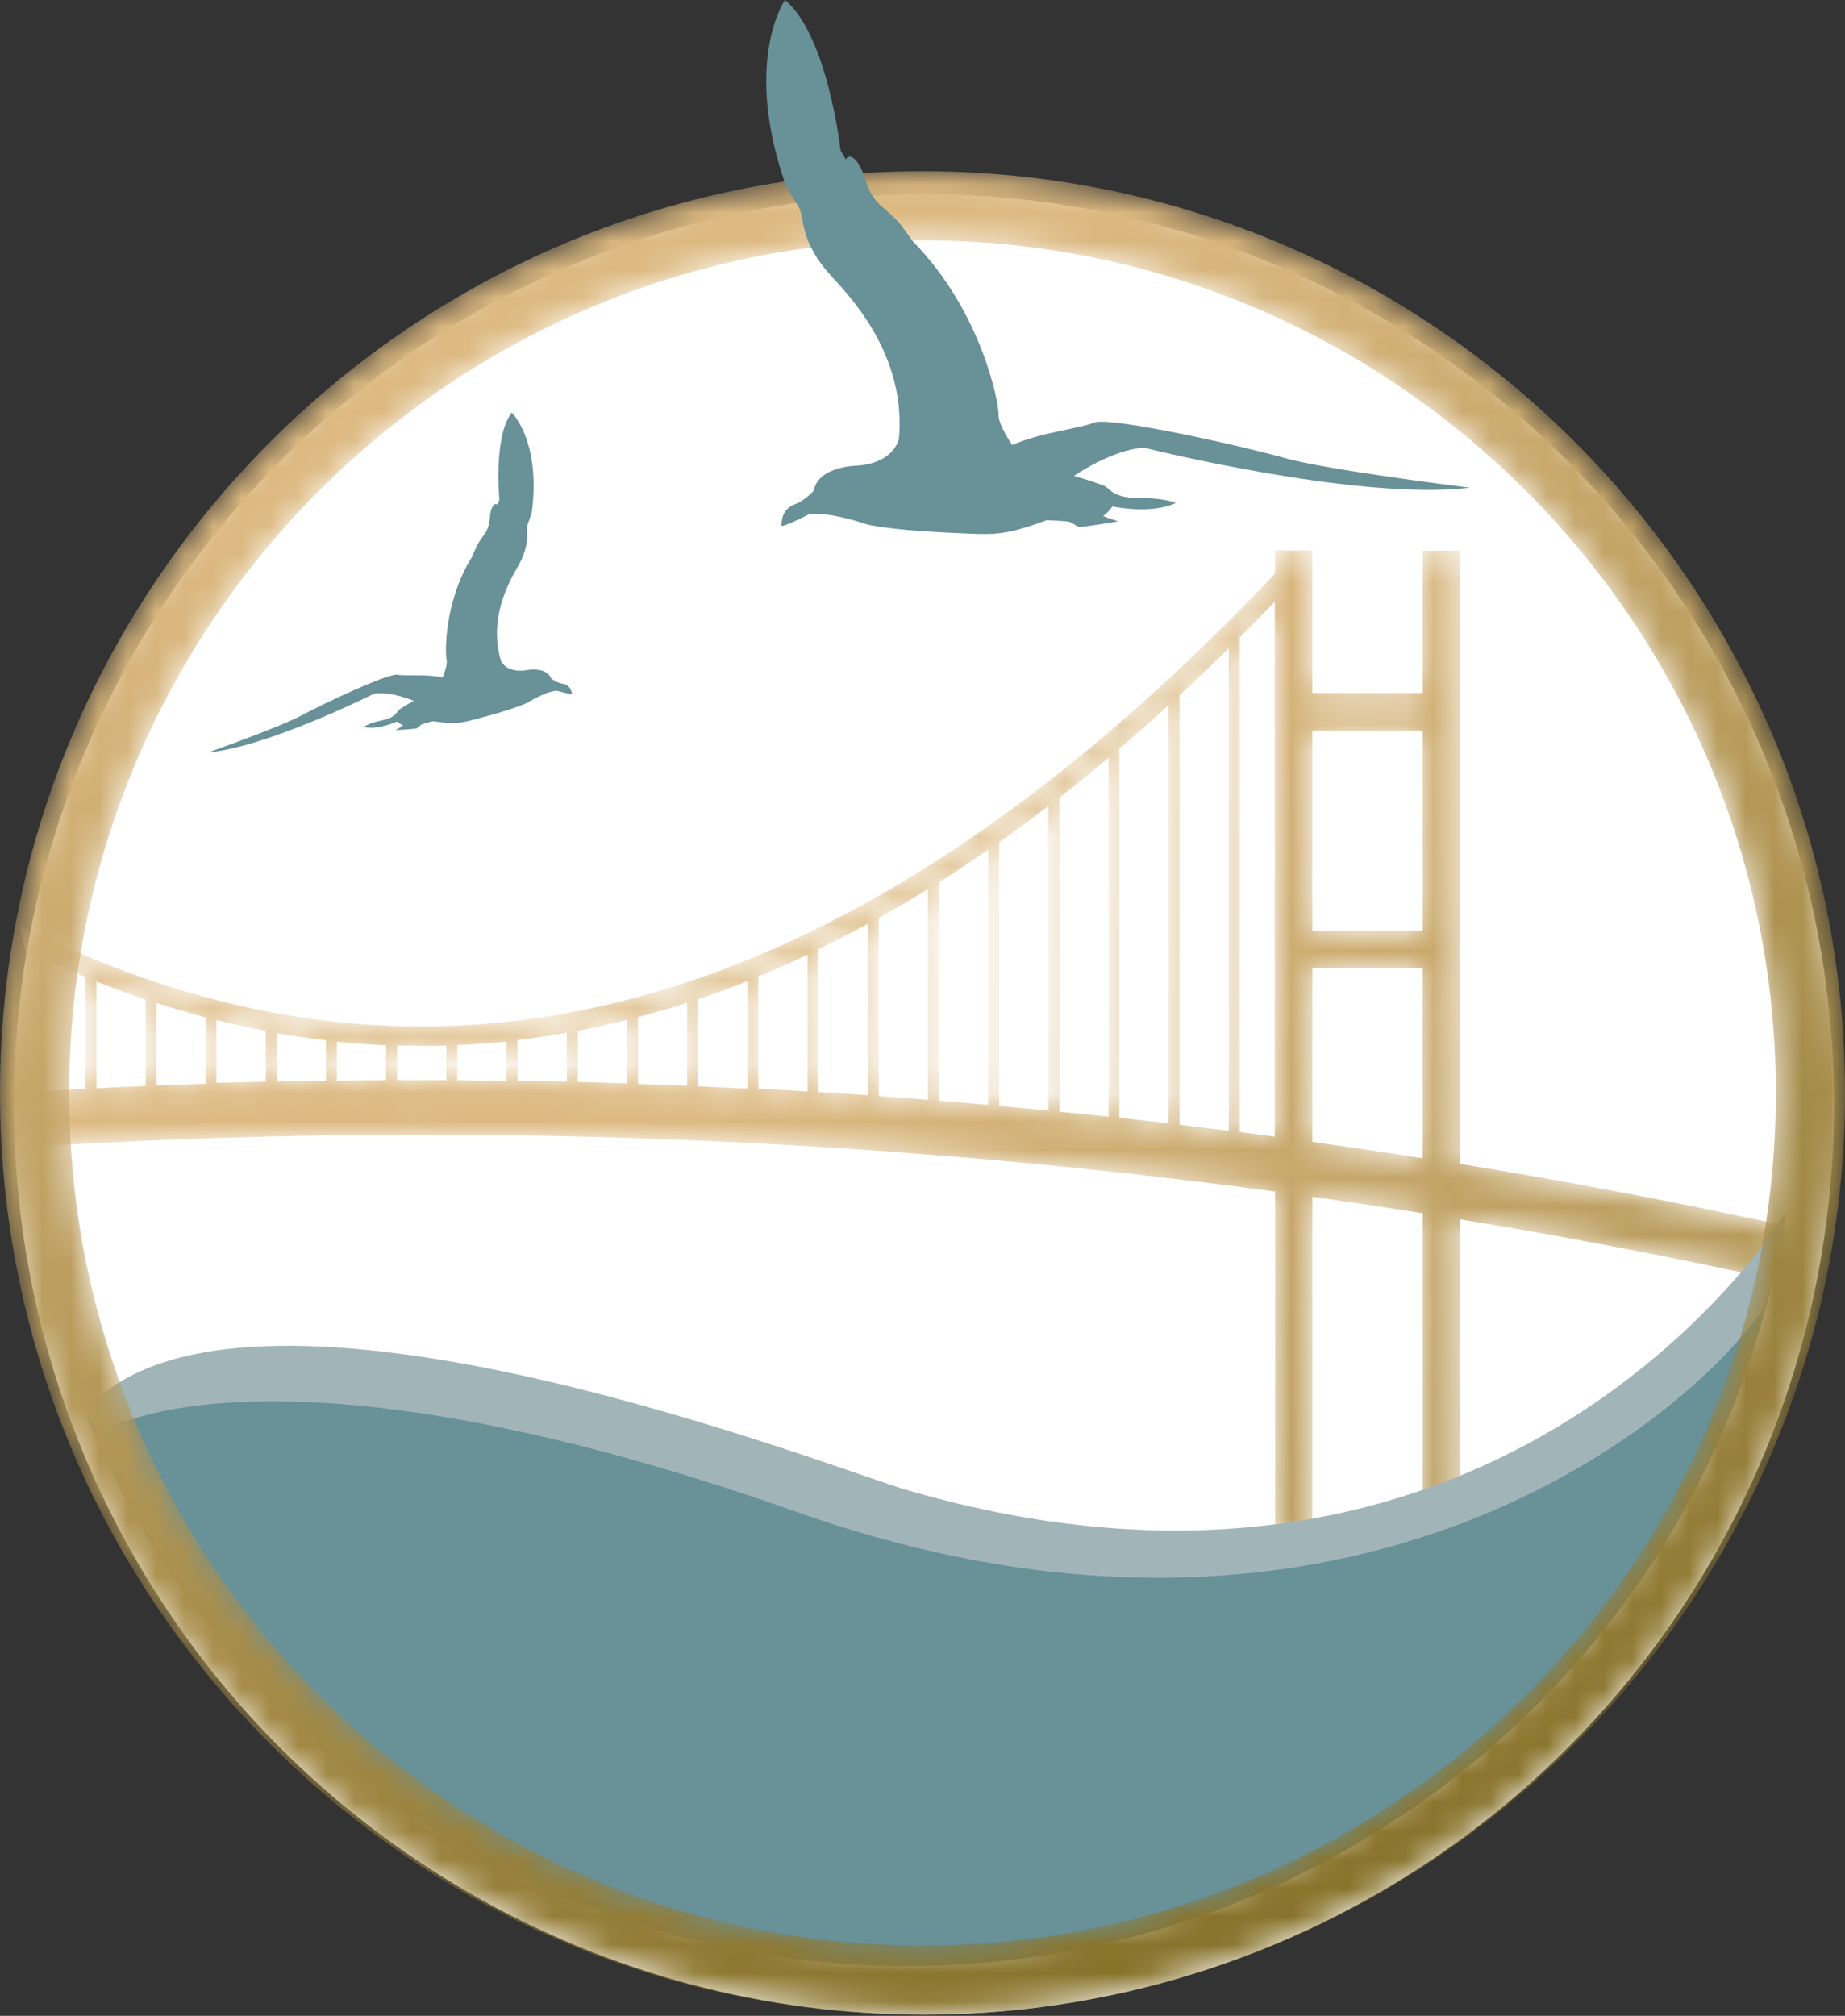 <svg width="65" height="71" viewBox="0 0 65 71" fill="none" xmlns="http://www.w3.org/2000/svg">
<rect x="0" y="0" width="65" height="71" fill="#333333" stroke="none"/>
<circle cx="32.551" cy="38.899" r="32.06" fill="white"/>
<mask id="mask0_92_25" style="mask-type:luminance" maskUnits="userSpaceOnUse" x="0" y="19" width="63" height="36">
<path d="M15.592 36.824C15.592 36.824 15.684 36.824 15.725 36.824V38.047C15.419 38.047 15.113 38.047 14.807 38.047C14.532 38.047 14.256 38.047 13.991 38.047V36.824C14.287 36.824 14.572 36.834 14.868 36.834C15.113 36.834 15.348 36.834 15.592 36.834M11.87 36.692C12.451 36.753 13.023 36.794 13.604 36.814V38.047C13.023 38.047 12.451 38.047 11.87 38.067V36.682V36.692ZM16.112 38.057V36.814C16.694 36.784 17.265 36.743 17.846 36.682V38.067C17.265 38.067 16.694 38.057 16.112 38.047M9.749 36.386C10.33 36.488 10.912 36.57 11.483 36.641V38.067C10.901 38.067 10.33 38.087 9.749 38.098V36.386ZM18.233 38.067V36.631C18.815 36.559 19.386 36.478 19.967 36.376V38.098C19.386 38.087 18.805 38.077 18.233 38.067ZM7.628 35.928C8.209 36.071 8.79 36.203 9.362 36.305V38.098C8.78 38.108 8.199 38.128 7.628 38.138V35.918V35.928ZM20.355 38.108V36.305C20.936 36.193 21.507 36.071 22.088 35.918V38.159C21.507 38.138 20.926 38.118 20.355 38.108ZM5.517 35.327C6.098 35.51 6.669 35.684 7.251 35.836V38.169C6.669 38.189 6.098 38.21 5.517 38.23V35.327ZM22.476 38.169V35.826C23.057 35.673 23.628 35.5 24.209 35.317V38.24C23.628 38.22 23.057 38.2 22.476 38.179M3.396 34.573C3.977 34.797 4.548 35.011 5.129 35.205V38.251C4.548 38.271 3.977 38.301 3.396 38.332V34.563V34.573ZM24.597 38.261V35.194C25.178 35.001 25.749 34.787 26.33 34.563V38.342C25.749 38.312 25.178 38.291 24.597 38.261ZM46.236 40.227V34.105H50.122V40.797C48.827 40.593 47.531 40.4 46.236 40.217M1.275 33.646C1.856 33.921 2.427 34.176 3.008 34.41V38.352C2.427 38.383 1.846 38.413 1.275 38.444V33.646ZM26.718 38.352V34.39C27.299 34.156 27.881 33.901 28.452 33.626V38.444C27.87 38.403 27.299 38.373 26.718 38.342M28.839 38.464V33.432C29.42 33.147 30.002 32.852 30.573 32.536V38.576C29.991 38.536 29.42 38.495 28.839 38.464ZM30.96 38.607V32.332C31.541 32.006 32.112 31.67 32.694 31.313V38.739C32.112 38.699 31.541 38.648 30.96 38.607ZM33.081 38.77V31.079C33.663 30.712 34.234 30.325 34.815 29.928V38.913C34.234 38.862 33.663 38.811 33.081 38.77ZM35.202 38.953V29.663C35.784 29.256 36.355 28.828 36.936 28.39V39.116C36.355 39.065 35.784 39.004 35.202 38.953ZM37.324 39.157V28.095C37.905 27.646 38.476 27.178 39.057 26.689V39.33C38.476 39.269 37.905 39.208 37.324 39.157ZM46.236 25.731H50.122V32.78H46.236V25.731ZM39.434 39.371V26.363C40.016 25.874 40.597 25.364 41.168 24.835V39.565C40.587 39.493 40.016 39.432 39.434 39.371ZM41.556 39.615V24.488C42.137 23.949 42.708 23.398 43.289 22.838V39.829C42.708 39.758 42.127 39.687 41.556 39.615ZM43.677 39.88V22.451C44.085 22.034 44.503 21.616 44.911 21.188V40.033C44.492 39.982 44.085 39.921 43.677 39.87M50.122 19.385V24.407H46.236V19.385H44.921V20.2C35.345 30.305 25.576 35.877 15.582 36.142C10.687 36.274 5.721 35.113 0.693 32.597L0.887 33.453L1.081 40.39C5.629 40.115 10.208 39.962 14.817 39.962C25.025 39.962 35.08 40.644 44.921 41.969V53.938C45.359 53.989 45.798 54.029 46.236 54.09V42.152C47.531 42.335 48.837 42.529 50.122 42.733V54.61C50.56 54.671 50.999 54.732 51.437 54.793V42.947C55.292 43.578 59.106 44.312 62.889 45.147V43.171C59.106 42.346 55.292 41.622 51.437 40.991V19.395H50.122V19.385Z" fill="white"/>
</mask>
<g mask="url(#mask0_92_25)">
<path d="M15.592 36.824C15.592 36.824 15.684 36.824 15.725 36.824V38.047C15.419 38.047 15.113 38.047 14.807 38.047C14.532 38.047 14.256 38.047 13.991 38.047V36.824C14.287 36.824 14.572 36.834 14.868 36.834C15.113 36.834 15.348 36.834 15.592 36.834M11.87 36.692C12.451 36.753 13.023 36.794 13.604 36.814V38.047C13.023 38.047 12.451 38.047 11.87 38.067V36.682V36.692ZM16.112 38.057V36.814C16.694 36.784 17.265 36.743 17.846 36.682V38.067C17.265 38.067 16.694 38.057 16.112 38.047M9.749 36.386C10.33 36.488 10.912 36.57 11.483 36.641V38.067C10.901 38.067 10.33 38.087 9.749 38.098V36.386ZM18.233 38.067V36.631C18.815 36.559 19.386 36.478 19.967 36.376V38.098C19.386 38.087 18.805 38.077 18.233 38.067ZM7.628 35.928C8.209 36.071 8.79 36.203 9.362 36.305V38.098C8.78 38.108 8.199 38.128 7.628 38.138V35.918V35.928ZM20.355 38.108V36.305C20.936 36.193 21.507 36.071 22.088 35.918V38.159C21.507 38.138 20.926 38.118 20.355 38.108ZM5.517 35.327C6.098 35.51 6.669 35.684 7.251 35.836V38.169C6.669 38.189 6.098 38.21 5.517 38.23V35.327ZM22.476 38.169V35.826C23.057 35.673 23.628 35.5 24.209 35.317V38.24C23.628 38.22 23.057 38.2 22.476 38.179M3.396 34.573C3.977 34.797 4.548 35.011 5.129 35.205V38.251C4.548 38.271 3.977 38.301 3.396 38.332V34.563V34.573ZM24.597 38.261V35.194C25.178 35.001 25.749 34.787 26.33 34.563V38.342C25.749 38.312 25.178 38.291 24.597 38.261ZM46.236 40.227V34.105H50.122V40.797C48.827 40.593 47.531 40.4 46.236 40.217M1.275 33.646C1.856 33.921 2.427 34.176 3.008 34.41V38.352C2.427 38.383 1.846 38.413 1.275 38.444V33.646ZM26.718 38.352V34.39C27.299 34.156 27.881 33.901 28.452 33.626V38.444C27.87 38.403 27.299 38.373 26.718 38.342M28.839 38.464V33.432C29.42 33.147 30.002 32.852 30.573 32.536V38.576C29.991 38.536 29.42 38.495 28.839 38.464ZM30.96 38.607V32.332C31.541 32.006 32.112 31.67 32.694 31.313V38.739C32.112 38.699 31.541 38.648 30.96 38.607ZM33.081 38.77V31.079C33.663 30.712 34.234 30.325 34.815 29.928V38.913C34.234 38.862 33.663 38.811 33.081 38.77ZM35.202 38.953V29.663C35.784 29.256 36.355 28.828 36.936 28.39V39.116C36.355 39.065 35.784 39.004 35.202 38.953ZM37.324 39.157V28.095C37.905 27.646 38.476 27.178 39.057 26.689V39.33C38.476 39.269 37.905 39.208 37.324 39.157ZM46.236 25.731H50.122V32.78H46.236V25.731ZM39.434 39.371V26.363C40.016 25.874 40.597 25.364 41.168 24.835V39.565C40.587 39.493 40.016 39.432 39.434 39.371ZM41.556 39.615V24.488C42.137 23.949 42.708 23.398 43.289 22.838V39.829C42.708 39.758 42.127 39.687 41.556 39.615ZM43.677 39.88V22.451C44.085 22.034 44.503 21.616 44.911 21.188V40.033C44.492 39.982 44.085 39.921 43.677 39.87M50.122 19.385V24.407H46.236V19.385H44.921V20.2C35.345 30.305 25.576 35.877 15.582 36.142C10.687 36.274 5.721 35.113 0.693 32.597L0.887 33.453L1.081 40.39C5.629 40.115 10.208 39.962 14.817 39.962C25.025 39.962 35.08 40.644 44.921 41.969V53.938C45.359 53.989 45.798 54.029 46.236 54.09V42.152C47.531 42.335 48.837 42.529 50.122 42.733V54.61C50.56 54.671 50.999 54.732 51.437 54.793V42.947C55.292 43.578 59.106 44.312 62.889 45.147V43.171C59.106 42.346 55.292 41.622 51.437 40.991V19.395H50.122V19.385Z" fill="url(#paint0_linear_92_25)"/>
</g>
<path d="M24.5 68.343C14.456 65.881 6.737 58.8 3.056 49.919C4.463 48.189 9.786 44.873 28.752 51.852C48.615 59.166 58.904 48.667 62.901 42.747C62.758 43.652 62.585 44.568 62.361 45.473C58.241 62.198 41.253 72.453 24.5 68.343Z" fill="#689198"/>
<path d="M3.433 50.493C3.433 50.493 9.195 46.586 28.092 53.261C46.989 59.935 59.115 50.464 62.185 46.021C62.185 46.021 62.95 43.117 62.898 42.747C62.898 42.747 53.149 58.766 31.753 52.423C28.062 51.224 8.491 43.76 3.056 49.616" fill="#A1B5B8"/>
<mask id="mask1_92_25" style="mask-type:luminance" maskUnits="userSpaceOnUse" x="0" y="6" width="65" height="65">
<path d="M2.437 38.495C2.437 21.932 15.929 8.465 32.5 8.465C49.071 8.465 62.563 21.942 62.563 38.495C62.563 55.048 49.071 68.525 32.5 68.525C15.929 68.525 2.437 55.048 2.437 38.495ZM0 38.495C0 56.403 14.583 70.96 32.5 70.96C50.417 70.96 65 56.393 65 38.495C65 20.597 50.417 6.031 32.5 6.031C14.583 6.031 0 20.597 0 38.495Z" fill="white"/>
</mask>
<g mask="url(#mask1_92_25)">
<path d="M2.437 38.495C2.437 21.932 15.929 8.465 32.5 8.465C49.071 8.465 62.563 21.942 62.563 38.495C62.563 55.048 49.071 68.525 32.5 68.525C15.929 68.525 2.437 55.048 2.437 38.495ZM0 38.495C0 56.403 14.583 70.96 32.5 70.96C50.417 70.96 65 56.393 65 38.495C65 20.597 50.417 6.031 32.5 6.031C14.583 6.031 0 20.597 0 38.495Z" fill="url(#paint1_linear_92_25)"/>
</g>
<path d="M15.594 23.867C15.594 23.867 15.781 23.412 15.732 23.22C15.683 23.028 15.633 21.22 16.628 19.614L16.805 19.21C16.805 19.21 16.943 18.978 17.032 18.867C17.121 18.746 17.229 18.564 17.249 18.301C17.268 18.039 17.318 17.867 17.396 17.786C17.475 17.706 17.534 17.786 17.534 17.786L17.593 17.594C17.593 17.594 17.377 15.382 18.027 14.534C18.027 14.534 19.061 15.514 18.736 18.039C18.736 18.039 18.677 18.241 18.588 18.473C18.5 18.715 18.736 19.119 18.224 19.988C17.712 20.857 17.278 22.008 17.643 23.261C17.643 23.261 17.8 23.695 18.49 23.614C18.49 23.614 19.238 23.443 19.416 23.897C19.416 23.897 19.613 24.049 19.81 24.079C20.007 24.109 20.115 24.23 20.154 24.442C20.154 24.442 20.105 24.463 19.622 24.331C19.622 24.331 19.347 24.291 18.569 24.756C18.569 24.756 18.194 24.937 17.239 25.2C16.284 25.453 16.175 25.533 15.249 25.402C15.249 25.402 14.885 25.493 14.826 25.533C14.767 25.574 14.727 25.634 14.678 25.655C14.629 25.675 13.939 25.715 13.939 25.715C13.939 25.715 14.235 25.543 14.195 25.543C14.146 25.543 13.989 25.412 13.989 25.412C13.989 25.412 13.319 25.725 12.816 25.604C12.816 25.604 12.974 25.473 13.457 25.372C13.939 25.271 13.959 25.099 14.038 25.018C14.117 24.937 14.579 24.685 14.579 24.685C14.579 24.685 13.782 24.341 13.181 24.432C13.181 24.432 9.458 26.301 7.33 26.503C7.33 26.503 9.901 25.594 10.64 25.19C11.388 24.786 13.683 23.705 13.998 23.766C14.314 23.816 14.983 23.735 15.594 23.857" fill="#689198"/>
<path d="M35.676 15.697C35.676 15.697 35.159 14.957 35.179 14.602C35.2 14.237 34.601 10.992 32.168 8.508L31.692 7.859C31.692 7.859 31.347 7.504 31.134 7.332C30.921 7.159 30.647 6.865 30.515 6.419C30.384 5.963 30.221 5.668 30.049 5.557C29.877 5.445 29.796 5.618 29.796 5.618L29.613 5.293C29.613 5.293 29.167 1.268 27.656 0C27.656 0 26.146 2.15 27.687 6.541C27.687 6.541 27.869 6.865 28.123 7.261C28.376 7.656 28.102 8.467 29.37 9.816C30.647 11.165 31.874 13.051 31.671 15.434C31.671 15.434 31.55 16.275 30.252 16.397C30.252 16.397 28.832 16.397 28.67 17.279C28.67 17.279 28.366 17.624 28.021 17.756C27.677 17.878 27.524 18.151 27.535 18.526C27.535 18.526 27.646 18.547 28.467 18.131C28.467 18.131 28.954 17.948 30.566 18.476C30.566 18.476 31.316 18.658 33.162 18.75C35.007 18.831 35.23 18.922 36.873 18.324C36.873 18.324 37.572 18.344 37.694 18.384C37.815 18.435 37.917 18.537 38.018 18.557C38.12 18.577 39.397 18.364 39.397 18.364C39.397 18.364 38.789 18.172 38.87 18.161C38.951 18.151 39.194 17.837 39.194 17.837C39.194 17.837 40.543 18.131 41.425 17.715C41.425 17.715 41.08 17.543 40.157 17.543C39.235 17.543 39.133 17.249 38.961 17.147C38.789 17.036 37.836 16.762 37.836 16.762C37.836 16.762 39.164 15.839 40.3 15.768C40.3 15.768 47.812 17.654 51.787 17.178C51.787 17.178 46.748 16.559 45.227 16.123C43.706 15.697 39.093 14.663 38.545 14.886C37.988 15.109 36.731 15.211 35.656 15.677" fill="#689198"/>
<defs>
<linearGradient id="paint0_linear_92_25" x1="22.63" y1="42.172" x2="74.579" y2="87.236" gradientUnits="userSpaceOnUse">
<stop stop-color="#DCB980"/>
<stop offset="1" stop-color="#88732B"/>
</linearGradient>
<linearGradient id="paint1_linear_92_25" x1="37.032" y1="7.68" x2="57.401" y2="62.746" gradientUnits="userSpaceOnUse">
<stop stop-color="#DCB980"/>
<stop offset="1" stop-color="#88732B"/>
</linearGradient>
</defs>
</svg>
